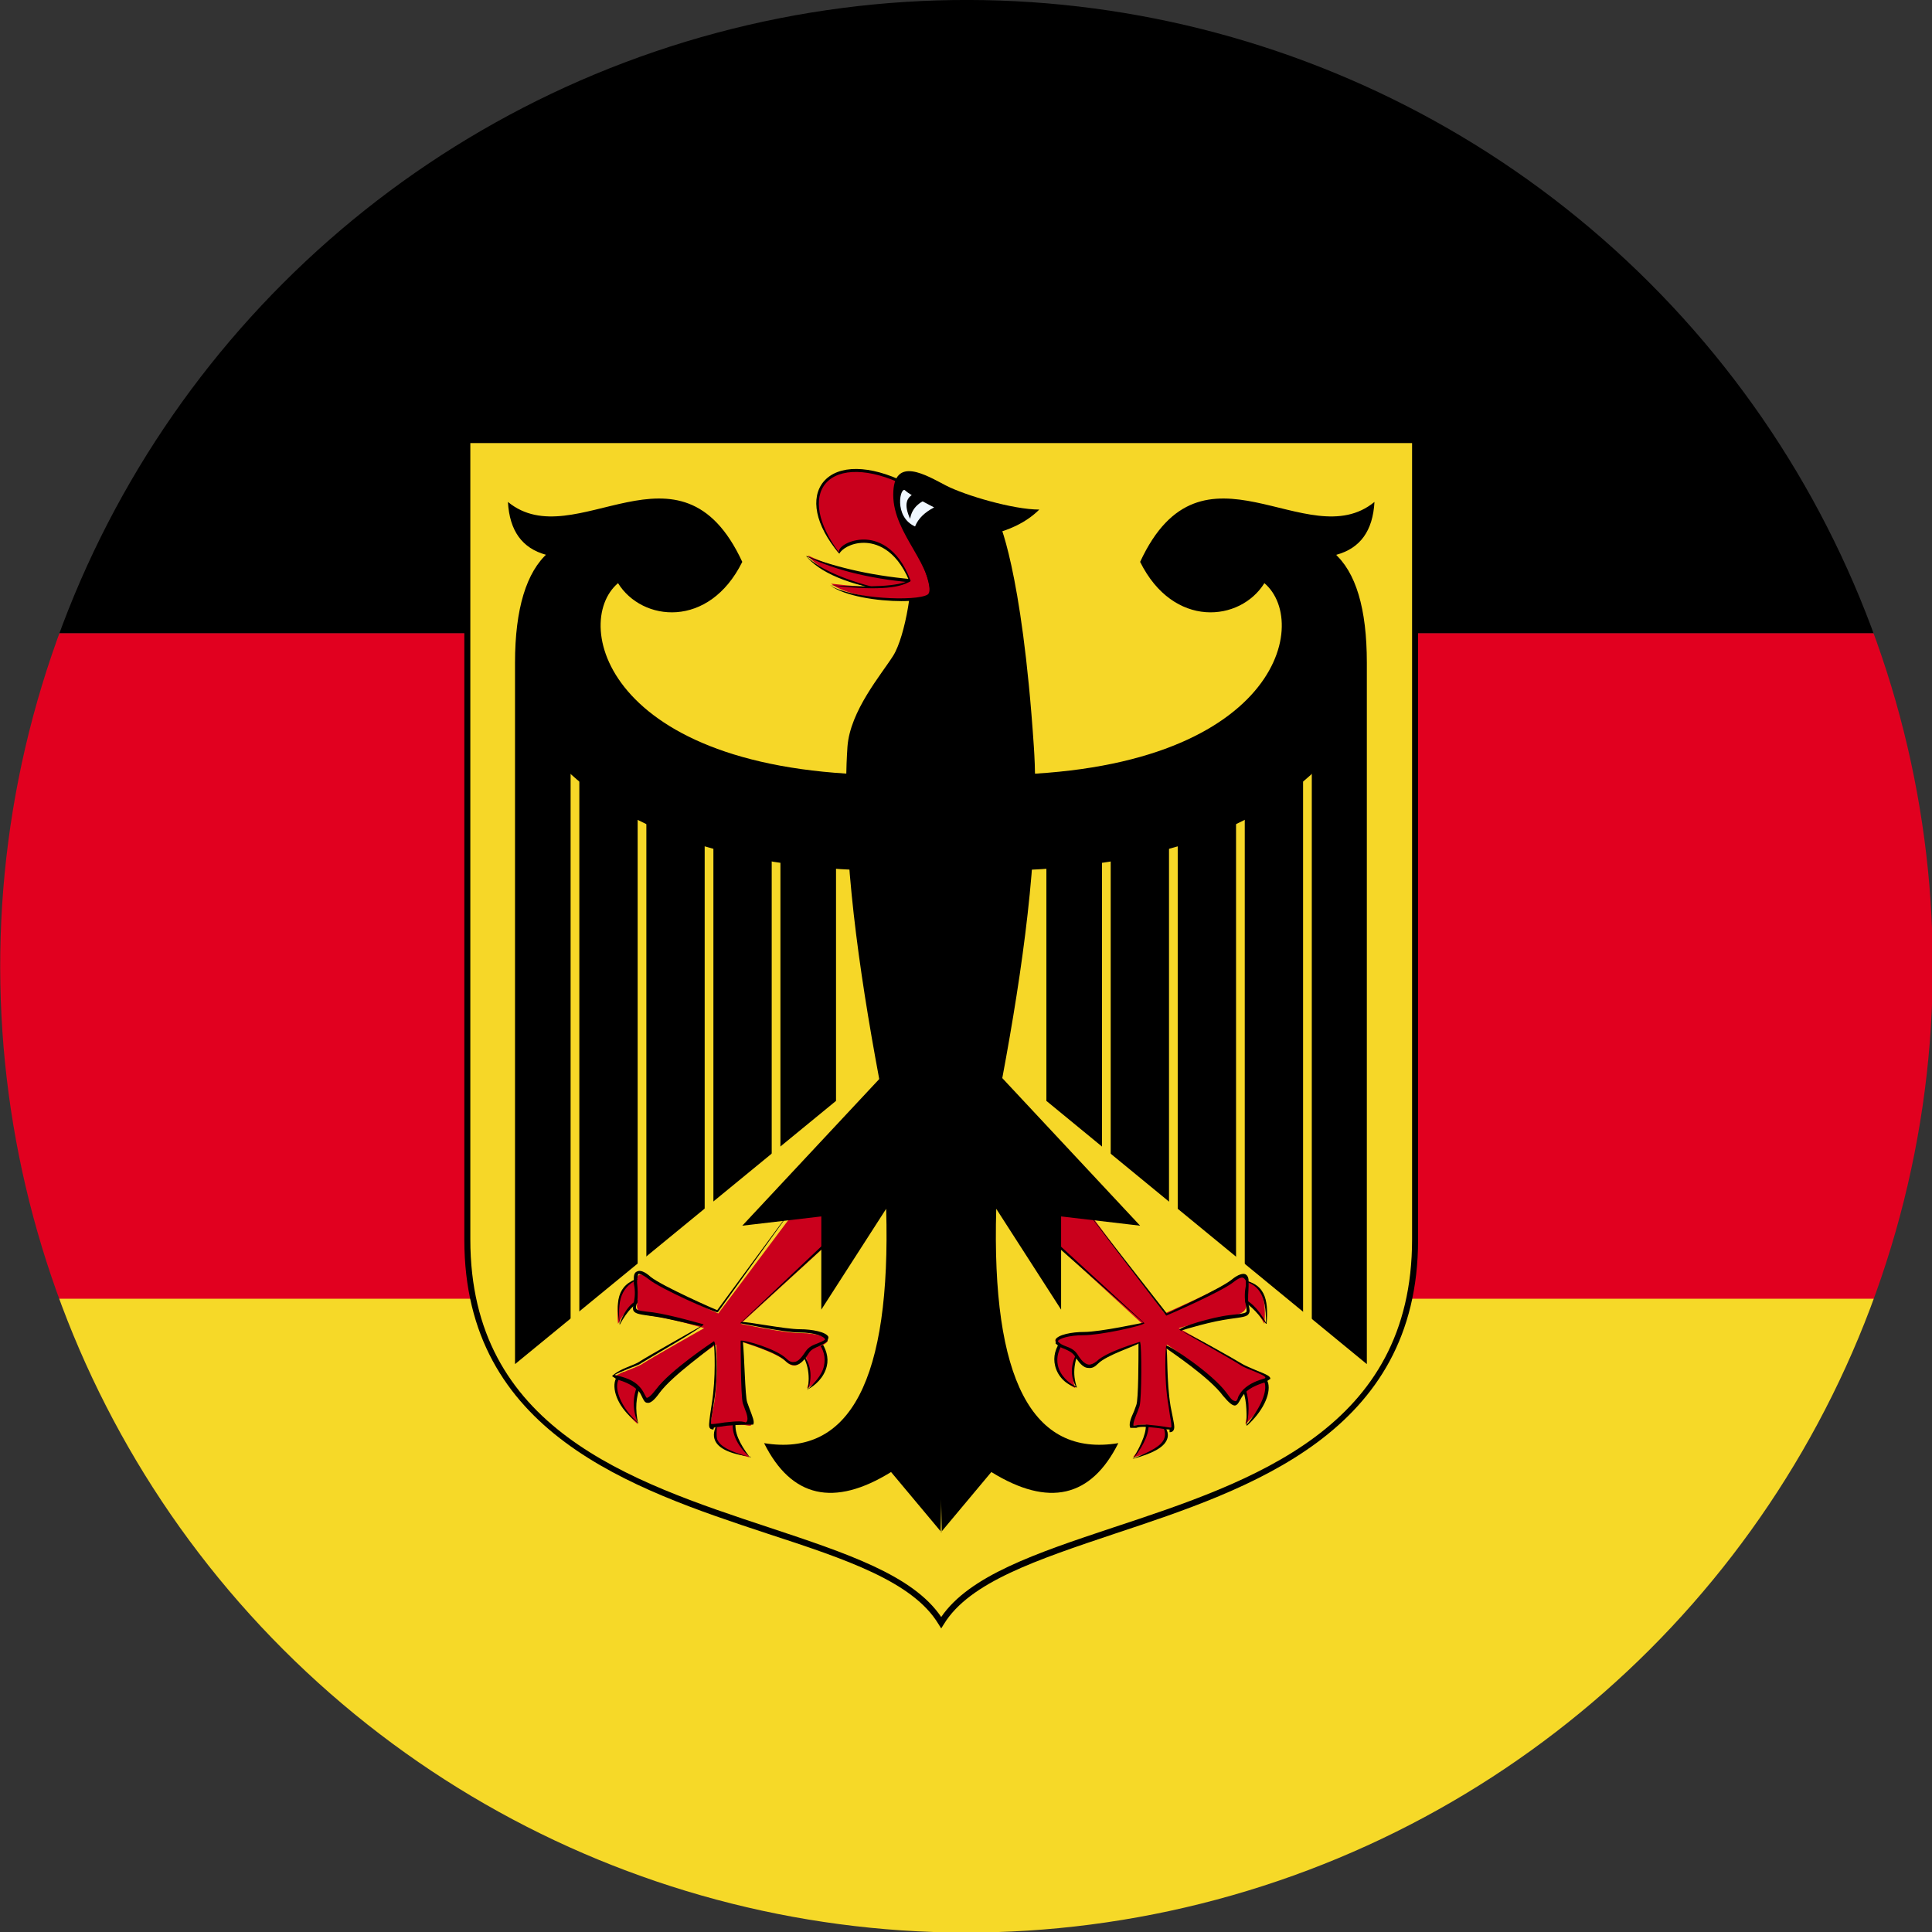 <?xml version="1.0" encoding="UTF-8"?>
<svg id="Layer_2" data-name="Layer 2" xmlns="http://www.w3.org/2000/svg" xmlns:xlink="http://www.w3.org/1999/xlink" viewBox="0 0 35.45 35.45">
  <rect x="0" y="0" width="35.45" height="35.45" fill="#333333" stroke="none"/>
  <defs>
    <style>
      .cls-1 {
        fill: #e1001f;
      }

      .cls-2 {
        fill: #f6d928;
      }

      .cls-3 {
        fill: none;
      }

      .cls-4 {
        clip-path: url(#clippath-1);
      }

      .cls-5 {
        fill: #f6d728;
      }

      .cls-6 {
        clip-path: url(#clippath-2);
      }

      .cls-7 {
        fill: #f0f7ff;
      }

      .cls-8 {
        clip-path: url(#clippath);
      }

      .cls-9 {
        fill: #ca001c;
      }
    </style>
    <clipPath id="clippath">
      <circle id="SVGID" class="cls-3" cx="17.73" cy="17.73" r="17.73" transform="translate(-7.34 17.73) rotate(-45)"/>
    </clipPath>
    <clipPath id="clippath-1">
      <rect id="SVGID-2" data-name="SVGID" class="cls-3" x="-14.14" y="-.6" width="62.83" height="36.65"/>
    </clipPath>
    <clipPath id="clippath-2">
      <rect id="SVGID-3" data-name="SVGID" class="cls-3" x="-14.14" y="-.6" width="62.83" height="36.65"/>
    </clipPath>
  </defs>
  <g id="_Ñëîé_1" data-name="Ñëîé 1">
    <g class="cls-8">
      <g class="cls-4">
        <rect x="-14.14" y="-.6" width="62.83" height="12.22"/>
        <rect class="cls-1" x="-14.14" y="11.62" width="62.83" height="12.22"/>
        <rect class="cls-2" x="-14.14" y="23.83" width="62.83" height="12.22"/>
        <g class="cls-6">
          <path class="cls-5" d="M8.57,8.08v14.67c0,5.49,7.38,4.83,8.7,7.03,1.32-2.19,8.7-1.54,8.7-7.03v-14.67H8.57Z"/>
          <path d="M17.27,29.88l-.05-.08c-.47-.78-1.7-1.19-3.14-1.66-2.48-.82-5.56-1.85-5.56-5.39v-14.72h17.5v14.72c0,3.55-3.09,4.57-5.56,5.39-1.43.48-2.67.89-3.14,1.66l-.05.08h0ZM8.63,8.13v14.61c0,3.47,2.92,4.44,5.49,5.29,1.41.47,2.63.87,3.15,1.64.52-.76,1.74-1.17,3.15-1.64,2.57-.85,5.49-1.82,5.49-5.29v-14.61H8.63Z"/>
          <path d="M16.7,10.19c.09.44-.09,1.49-.31,1.84-.22.35-.79,1.01-.84,1.67-.22,3.29,1.01,8.08,1.71,11.51.7-3.43,1.93-8.21,1.71-11.51s-.66-4.17-.66-4.17l-1.63.66Z"/>
          <path class="cls-9" d="M16.88,10.67c-.82-.06-1.51-.22-2.06-.48.23.29.76.52,1.58.7l.48-.22Z"/>
          <path d="M16.4,10.86c-.83-.12-1.37-.36-1.61-.66.58.22,1.27.38,2.09.44v.06c-.82-.06-1.52-.22-2.08-.49.26.25.79.48,1.6.65h0Z"/>
          <path class="cls-9" d="M16.61,8.87c-1.32-.66-2.11.09-1.23,1.27.09-.22.92-.53,1.32.53-.2.12-.69.13-1.45.04.4.31,1.58.35,1.8.22.22-.13-.4-1.23-.4-1.23l-.04-.84Z"/>
          <path d="M16.55,11.03c-.45,0-1.05-.09-1.32-.29.77.04,1.25.02,1.45-.09-.25-.59-.62-.69-.83-.69h0c-.24,0-.41.12-.45.2-.45-.53-.53-1.03-.29-1.32.27-.32.85-.31,1.5.01l-.02.05c-.63-.31-1.19-.32-1.44-.03-.23.27-.14.75.24,1.26,0-.11.22-.23.46-.23.22,0,.62.11.86.76-.22.15-.7.17-1.48.08.4.25,1.58.3,1.79.17.14-.09-.17-.78-.41-1.19.15.16.66,1.1.43,1.24-.08.05-.28.07-.52.07h0Z"/>
          <path d="M18.24,9.79c.22-.05.57-.18.83-.44-.48,0-1.36-.26-1.71-.44-.35-.18-.97-.57-.97.17s.79,1.32.66,1.93l1.19-1.23Z"/>
          <path class="cls-7" d="M17.14,9.31s-.44-.22-.53-.31c-.09-.09-.22.48.18.66.06-.15.18-.26.35-.35h0Z"/>
          <path d="M16.83,9.04c-.21.06-.25.22-.13.48.03-.2.18-.34.44-.4l-.31-.09Z"/>
          <path d="M19.2,15.02v5.18l5.88,4.83v-12.87c0-.99-.2-1.67-.61-2.02v2.68l-5.27,2.19Z"/>
          <polygon class="cls-5" points="20.38 24.46 20.22 24.46 20.22 13.48 20.38 13.48 20.38 24.46 20.38 24.46"/>
          <polygon class="cls-5" points="21.61 24.46 21.45 24.46 21.45 13.48 21.61 13.48 21.61 24.46 21.61 24.46"/>
          <polygon class="cls-5" points="22.84 24.46 22.68 24.46 22.68 13.48 22.84 13.48 22.84 24.46 22.84 24.46"/>
          <polygon class="cls-5" points="24.07 24.46 23.91 24.46 23.91 13.48 24.07 13.48 24.07 24.46 24.07 24.46"/>
          <path d="M18.06,15.98c3.95,0,5.62-1.27,6.46-2.24v-3.56c.44-.12.67-.44.7-.97-1.23,1.01-3.16-1.36-4.3,1.1.61,1.23,1.84,1.1,2.28.39.88.75.18,3.56-5.14,3.52v1.76Z"/>
          <path class="cls-9" d="M19.51,24.59c-.31.4-.04.75.22.88-.09-.26-.04-.51.13-.75l-.35-.13Z"/>
          <path d="M19.76,25.46c-.18-.04-.35-.19-.4-.4-.04-.16,0-.33.13-.49l.04.04c-.11.15-.15.29-.12.44.04.19.2.33.33.39-.13-.24-.08-.5.1-.74-.13.26-.17.5-.08.76h0Z"/>
          <path class="cls-9" d="M21.05,26.08c.03.18-.06.4-.26.66.53-.13.75-.31.57-.61l-.31-.05Z"/>
          <path d="M20.79,26.77c.17-.3.26-.51.23-.68h.05c.03.17-.06.4-.27.67.32-.13.51-.23.56-.36.03-.07.02-.16-.04-.26.11.09.13.19.09.28-.06.14-.26.25-.63.35h0Z"/>
          <path class="cls-9" d="M22.81,25.43c.09.21.1.44.04.7.4-.35.53-.84.22-.92l-.26.22Z"/>
          <path d="M22.87,26.15c.01-.28,0-.51-.09-.71l.05-.02c.09.21.1.45.05.72.21-.26.37-.56.33-.75-.02-.07-.07-.12-.14-.15.11-.02.17.04.2.14.05.21-.11.53-.39.78h0Z"/>
          <path class="cls-9" d="M22.76,23.85c.15.03.29.17.44.44.04-.48-.04-.75-.48-.84l.04.4Z"/>
          <path d="M23.23,24.29c-.19-.24-.33-.39-.47-.42v-.05c.16.03.32.18.47.45,0-.51-.12-.72-.51-.79.49.04.56.35.52.81h0Z"/>
          <path class="cls-9" d="M18.9,22.4l2.06,1.89s-.79.17-1.1.17-.57.09-.48.17c.09.09.26.09.35.22.09.13.22.31.4.13.18-.17.79-.35.79-.35,0,0,0,1.01-.04,1.14-.04.13-.18.39-.09.39s.09-.04.44,0c.35.05.31.13.22-.39-.09-.53-.04-1.1-.04-1.1,0,0,.79.52,1.05.88.26.35.22.09.35-.04.13-.13.31-.17.44-.22.13-.04-.35-.18-.48-.26-.13-.09-1.14-.66-1.14-.66,0,0,.57-.17.92-.22q.35-.04.31-.22c-.04-.17,0-.35,0-.44s-.04-.18-.26,0c-.22.17-1.23.61-1.23.61l-1.71-2.28-.75.57Z"/>
          <path d="M21.46,26.23s-.06,0-.1-.01l-.14-.02c-.25-.03-.32-.02-.37,0h-.11c-.03-.06,0-.16.07-.31l.04-.11c.04-.1.04-.84.04-1.13-.03.04-.58.21-.74.37-.06.06-.11.09-.18.08-.1,0-.18-.11-.25-.22-.05-.07-.12-.1-.19-.13-.06-.02-.11-.05-.15-.09h-.01s0-.08,0-.08c.04-.09.3-.14.52-.14.3,0,1.08-.17,1.09-.17l-2.08-1.84.04-.04,2.06,1.89c-.04.05-.81.22-1.12.22-.26,0-.45.06-.47.11.04.05.09.07.14.09.08.03.16.06.22.15.06.1.13.18.21.19.04,0,.09-.02.14-.06.18-.18.78-.35.8-.36.03.07.03,1.04-.01,1.18l-.04.11c-.03.07-.09.22-.07.25.11-.02.19-.03.44,0l.14.02s.1.02.11.01c.01-.01,0-.1-.02-.2l-.03-.2c-.09-.52-.05-1.1-.04-1.1.07,0,.84.51,1.1.86.1.14.12.15.17.16.02,0,.04-.04.05-.08.02-.04.05-.09.09-.13.12-.12.27-.17.4-.21.04-.03-.09-.08-.18-.12-.1-.04-.2-.08-.25-.11-.13-.09-1.14-.66-1.14-.66.01-.05.58-.23.93-.27.18-.02.28-.03.3-.06.01-.02,0-.06-.01-.12-.03-.13-.02-.26,0-.36,0-.04,0-.07,0-.09-.04-.08-.09-.08-.22.02-.22.18-1.19.6-1.24.62l-1.75-2.29,1.76,2.25s.98-.45,1.19-.62c.11-.09.2-.12.25-.1.02.01.06.04.06.12,0,.02,0,.06,0,.1,0,.09-.02.22,0,.34.02.08.03.13,0,.17-.03.05-.12.06-.34.09-.32.04-.83.19-.91.22.1.01,1.01.53,1.14.61.05.03.15.07.24.11.2.08.27.11.27.16l-.09.06c-.12.04-.27.09-.38.2-.03.04-.06.08-.08.12-.03.05-.05.1-.1.11-.05,0-.11-.05-.22-.18-.24-.33-.96-.81-1.04-.87.03.06,0,.59.08,1.07l.04.2c.03.15.04.21,0,.25-.01.01-.03.02-.06.02h0Z"/>
          <path d="M17.27,28.11l.92-1.1c1.05.65,1.83.47,2.33-.53-1.58.26-2.33-1.17-2.24-4.3l1.19,1.85v-1.71l1.45.17-3.82-4.09.18,9.71Z"/>
          <path d="M15.34,15.02v5.18l-5.89,4.83v-12.87c0-.99.21-1.67.61-2.02v2.68l5.27,2.19Z"/>
          <polygon class="cls-5" points="14.32 24.46 14.16 24.46 14.16 13.48 14.32 13.48 14.32 24.46 14.32 24.46"/>
          <polygon class="cls-5" points="13.09 24.46 12.93 24.46 12.93 13.48 13.09 13.48 13.09 24.46 13.09 24.46"/>
          <polygon class="cls-5" points="11.86 24.46 11.7 24.46 11.7 13.48 11.86 13.48 11.86 24.46 11.86 24.46"/>
          <polygon class="cls-5" points="10.63 24.46 10.47 24.46 10.47 13.48 10.63 13.48 10.63 24.46 10.63 24.46"/>
          <path d="M16.48,15.98c-3.95,0-5.62-1.27-6.46-2.24v-3.56c-.44-.12-.67-.44-.7-.97,1.23,1.01,3.16-1.36,4.3,1.1-.61,1.23-1.84,1.1-2.28.39-.88.75-.18,3.56,5.14,3.52v1.76Z"/>
          <path class="cls-9" d="M15.03,24.59c.31.4.04.75-.22.88.09-.26.04-.51-.13-.75l.35-.13Z"/>
          <path d="M14.82,25.5c.05-.29,0-.53-.17-.75.22.21.27.47.18.74.09-.1.25-.24.29-.43.03-.15,0-.3-.12-.44l.04-.04c.12.16.17.33.13.49-.05.21-.22.36-.36.43h0Z"/>
          <path class="cls-9" d="M13.49,26.08c-.03.18.06.4.26.66-.53-.13-.75-.31-.57-.61l.31-.05Z"/>
          <path d="M13.78,26.73c-.4-.05-.6-.16-.66-.3-.04-.09-.02-.19.04-.31-.01.13-.02.21,0,.29.05.13.24.23.59.32-.24-.22-.33-.45-.3-.64h.05c-.03.18.06.39.26.65h0Z"/>
          <path class="cls-9" d="M11.74,25.43c-.09.21-.1.44-.04.7-.4-.35-.53-.84-.22-.92l.26.22Z"/>
          <path d="M11.72,26.12c-.32-.22-.48-.54-.44-.76.02-.1.08-.16.18-.19-.06.07-.11.12-.13.2-.04.19.11.5.37.73-.1-.24-.09-.48,0-.69l.05.02c-.08.2-.1.43-.04.69h0Z"/>
          <path class="cls-9" d="M11.78,23.85c-.15.03-.29.17-.44.44-.04-.48.04-.75.48-.84l-.04.4Z"/>
          <path d="M11.37,24.3c-.09-.47-.02-.78.45-.87-.38.13-.5.34-.45.86.1-.28.25-.43.41-.46v.05c-.13.03-.27.17-.41.43h0Z"/>
          <path class="cls-9" d="M15.65,22.4l-2.06,1.89s.79.17,1.1.17.57.09.48.17c-.09.09-.26.09-.35.22-.09.13-.22.31-.4.13-.18-.17-.79-.35-.79-.35,0,0,0,1.01.04,1.14.04.13.18.39.09.39s-.09-.04-.44,0c-.35.05-.31.13-.22-.39.09-.53.04-1.1.04-1.1,0,0-.79.52-1.05.88-.26.35-.22.09-.35-.04-.13-.13-.31-.17-.44-.22-.13-.04.35-.18.48-.26.13-.09,1.14-.66,1.14-.66,0,0-.57-.17-.92-.22q-.35-.04-.31-.22c.04-.17,0-.35,0-.44s.04-.18.26,0c.22.17,1.23.61,1.23.61l1.71-2.28.75.57Z"/>
          <path d="M13.09,26.23s-.04,0-.06-.02c-.03-.03-.02-.09,0-.25l.03-.2c.08-.49.05-1.03.04-1.09-.03.06-.76.56-1,.89-.1.14-.17.19-.22.18-.05,0-.07-.05-.1-.11-.02-.04-.04-.09-.08-.12-.11-.11-.25-.16-.38-.2l-.09-.06s.07-.08.27-.16c.1-.04.2-.08.24-.11.12-.08,1.01-.58,1.13-.65-.09,0-.59-.14-.9-.18-.22-.03-.3-.04-.34-.09-.03-.04-.01-.09,0-.17.03-.12.02-.25,0-.34,0-.04,0-.07,0-.1,0-.08.03-.11.06-.12.05-.03.14,0,.25.1.21.17,1.21.61,1.22.61l1.68-2.28-1.67,2.32c-.07,0-1.05-.43-1.27-.61-.13-.1-.18-.1-.19-.09-.02.09-.02.12-.02.16.01.1.02.23,0,.36-.02.06-.03.1-.01.12.02.03.12.04.3.06.35.05.92.22.93.22,0,.05-1,.62-1.14.71-.05.04-.16.07-.25.11-.09.04-.23.09-.24.11.18.04.34.09.45.21.04.04.07.09.09.13.02.04.04.08.05.08.03-.01.07-.03.17-.16.26-.35,1.03-.86,1.06-.88.04.02.09.6,0,1.12l-.03.2c-.02.1-.03.18-.02.2,0,0,.06,0,.11-.01l.14-.02c.26-.03.33-.02.38,0,.07-.02.02-.17-.01-.24l-.04-.11c-.04-.14-.04-1.11-.04-1.15.06-.02.66.15.84.33.05.05.1.07.14.06.08,0,.15-.1.21-.19.06-.09.14-.12.22-.15.05-.02.1-.04.14-.07-.01-.06-.2-.13-.46-.13-.31,0-1.07-.17-1.1-.17l2.05-1.94.04.04-2.06,1.88c.07-.02.79.13,1.07.13.22,0,.48.05.52.14v.02s-.02.06-.02.06c-.04.04-.1.06-.15.09-.07.03-.15.06-.19.13-.07.11-.15.21-.25.22-.06,0-.12-.02-.18-.08-.17-.17-.77-.34-.78-.35.03.25.04,1,.08,1.11l.04.11c.06.16.1.25.07.3h-.11c-.05,0-.12,0-.37.02l-.14.02s-.07.01-.1.01h0Z"/>
          <path d="M17.27,28.11l-.92-1.1c-1.05.65-1.83.47-2.33-.53,1.58.26,2.33-1.17,2.24-4.3l-1.19,1.85v-1.71l-1.45.17,3.82-4.09-.18,9.71Z"/>
        </g>
      </g>
    </g>
  </g>
</svg>